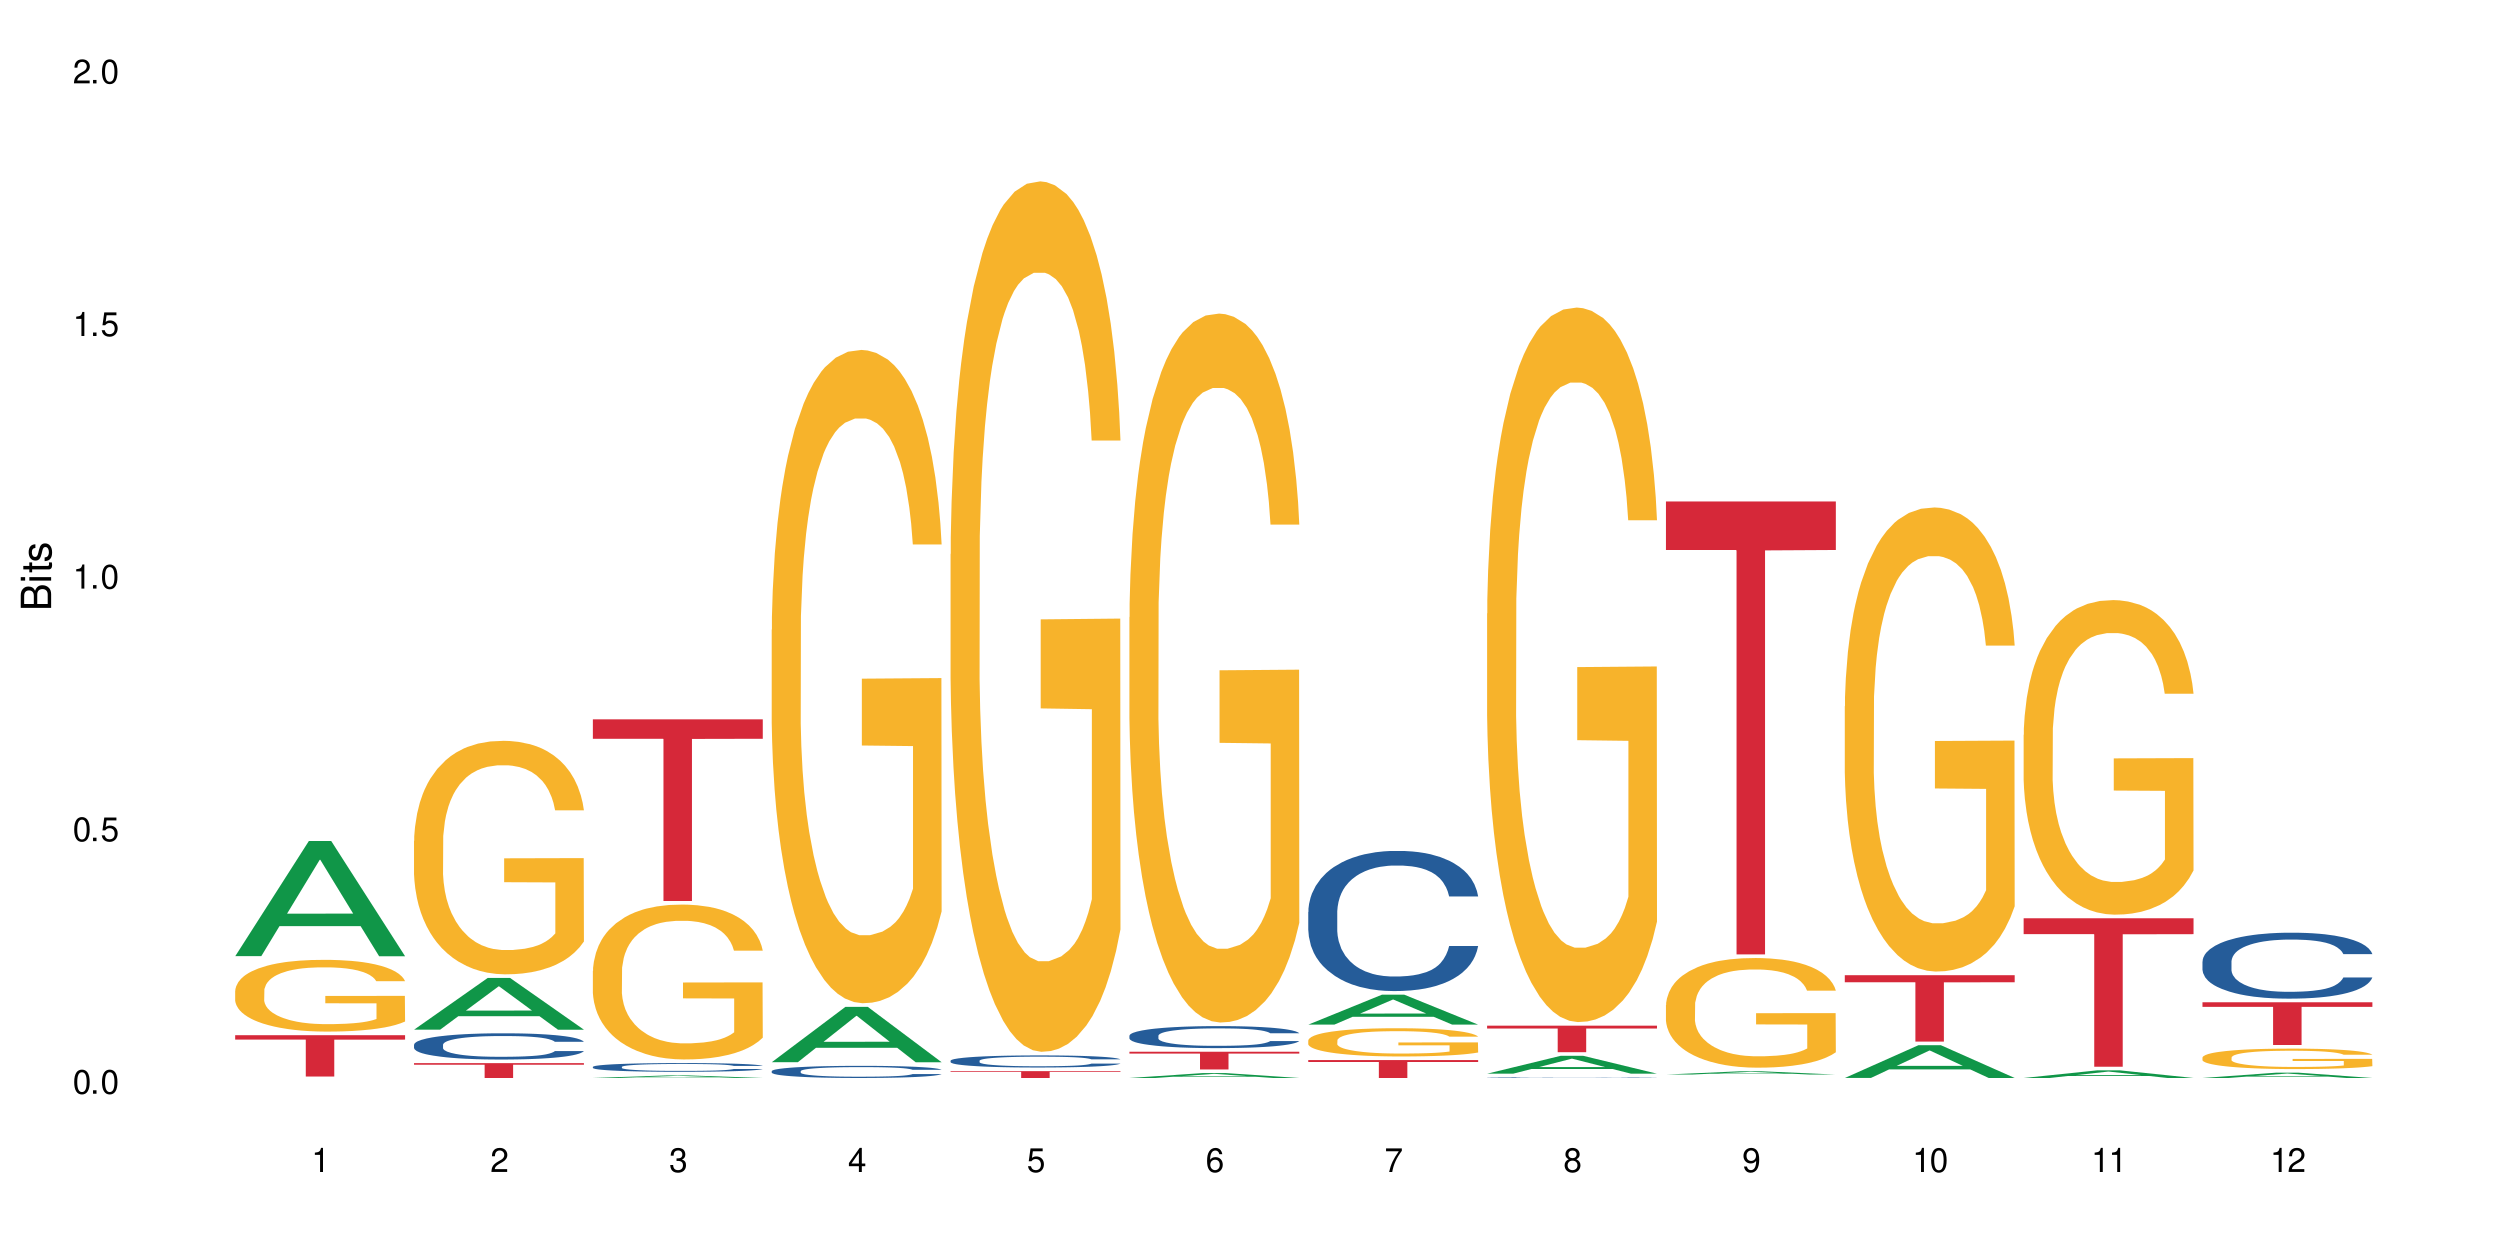 <?xml version="1.0" encoding="UTF-8"?>
<svg xmlns="http://www.w3.org/2000/svg" xmlns:xlink="http://www.w3.org/1999/xlink" width="720" height="360" viewBox="0 0 720 360">
<defs>
<g>
<g id="glyph-0-0">
</g>
<g id="glyph-0-1">
<path d="M 2.641 -6.938 C 2 -6.938 1.422 -6.656 1.078 -6.172 C 0.641 -5.562 0.406 -4.641 0.406 -3.359 C 0.406 -1.016 1.188 0.219 2.641 0.219 C 4.078 0.219 4.859 -1.016 4.859 -3.297 C 4.859 -4.641 4.656 -5.547 4.203 -6.172 C 3.844 -6.656 3.281 -6.938 2.641 -6.938 Z M 2.641 -6.188 C 3.547 -6.188 4 -5.25 4 -3.375 C 4 -1.406 3.562 -0.484 2.625 -0.484 C 1.734 -0.484 1.281 -1.438 1.281 -3.344 C 1.281 -5.25 1.734 -6.188 2.641 -6.188 Z M 2.641 -6.188 "/>
</g>
<g id="glyph-0-2">
<path d="M 1.828 -1 L 0.828 -1 L 0.828 0 L 1.828 0 Z M 1.828 -1 "/>
</g>
<g id="glyph-0-3">
<path d="M 4.562 -6.797 L 1.062 -6.797 L 0.547 -3.094 L 1.328 -3.094 C 1.719 -3.562 2.047 -3.734 2.578 -3.734 C 3.484 -3.734 4.062 -3.109 4.062 -2.094 C 4.062 -1.125 3.484 -0.531 2.578 -0.531 C 1.828 -0.531 1.375 -0.906 1.188 -1.672 L 0.328 -1.672 C 0.453 -1.109 0.547 -0.844 0.75 -0.594 C 1.125 -0.078 1.828 0.219 2.594 0.219 C 3.969 0.219 4.922 -0.781 4.922 -2.219 C 4.922 -3.562 4.031 -4.484 2.719 -4.484 C 2.25 -4.484 1.859 -4.359 1.469 -4.062 L 1.734 -5.969 L 4.562 -5.969 Z M 4.562 -6.797 "/>
</g>
<g id="glyph-0-4">
<path d="M 2.484 -4.938 L 2.484 0 L 3.328 0 L 3.328 -6.938 L 2.766 -6.938 C 2.469 -5.875 2.281 -5.734 0.984 -5.562 L 0.984 -4.938 Z M 2.484 -4.938 "/>
</g>
<g id="glyph-0-5">
<path d="M 4.859 -0.828 L 1.281 -0.828 C 1.359 -1.406 1.672 -1.781 2.5 -2.281 L 3.469 -2.828 C 4.406 -3.344 4.906 -4.062 4.906 -4.906 C 4.906 -5.484 4.672 -6.031 4.266 -6.406 C 3.859 -6.766 3.375 -6.938 2.719 -6.938 C 1.859 -6.938 1.219 -6.625 0.844 -6.031 C 0.609 -5.672 0.5 -5.234 0.484 -4.531 L 1.328 -4.531 C 1.359 -5.016 1.406 -5.281 1.531 -5.516 C 1.75 -5.938 2.188 -6.203 2.703 -6.203 C 3.469 -6.203 4.031 -5.641 4.031 -4.891 C 4.031 -4.344 3.719 -3.859 3.125 -3.516 L 2.234 -3 C 0.812 -2.172 0.406 -1.531 0.328 -0.016 L 4.859 -0.016 Z M 4.859 -0.828 "/>
</g>
<g id="glyph-0-6">
<path d="M 2.125 -3.188 L 2.578 -3.188 C 3.5 -3.188 3.984 -2.766 3.984 -1.922 C 3.984 -1.062 3.469 -0.531 2.594 -0.531 C 1.656 -0.531 1.203 -1 1.156 -2.016 L 0.312 -2.016 C 0.344 -1.453 0.438 -1.094 0.609 -0.781 C 0.953 -0.109 1.625 0.219 2.547 0.219 C 3.953 0.219 4.859 -0.625 4.859 -1.938 C 4.859 -2.828 4.516 -3.297 3.703 -3.594 C 4.344 -3.844 4.656 -4.328 4.656 -5.031 C 4.656 -6.219 3.875 -6.938 2.578 -6.938 C 1.203 -6.938 0.484 -6.172 0.453 -4.703 L 1.297 -4.703 C 1.312 -5.125 1.344 -5.359 1.453 -5.578 C 1.641 -5.969 2.062 -6.203 2.594 -6.203 C 3.344 -6.203 3.797 -5.75 3.797 -5 C 3.797 -4.516 3.609 -4.219 3.25 -4.047 C 3.016 -3.953 2.703 -3.922 2.125 -3.906 Z M 2.125 -3.188 "/>
</g>
<g id="glyph-0-7">
<path d="M 3.141 -1.672 L 3.141 0 L 3.984 0 L 3.984 -1.672 L 4.984 -1.672 L 4.984 -2.438 L 3.984 -2.438 L 3.984 -6.938 L 3.359 -6.938 L 0.266 -2.578 L 0.266 -1.672 Z M 3.141 -2.438 L 1 -2.438 L 3.141 -5.5 Z M 3.141 -2.438 "/>
</g>
<g id="glyph-0-8">
<path d="M 4.781 -5.125 C 4.609 -6.266 3.891 -6.938 2.844 -6.938 C 2.094 -6.938 1.422 -6.578 1.031 -5.953 C 0.594 -5.266 0.406 -4.422 0.406 -3.172 C 0.406 -2 0.578 -1.25 0.984 -0.641 C 1.359 -0.078 1.953 0.219 2.703 0.219 C 3.984 0.219 4.922 -0.75 4.922 -2.094 C 4.922 -3.375 4.062 -4.281 2.844 -4.281 C 2.172 -4.281 1.641 -4.031 1.281 -3.516 C 1.281 -5.234 1.828 -6.188 2.797 -6.188 C 3.391 -6.188 3.797 -5.797 3.938 -5.125 Z M 2.734 -3.531 C 3.547 -3.531 4.062 -2.953 4.062 -2.031 C 4.062 -1.156 3.484 -0.531 2.703 -0.531 C 1.922 -0.531 1.328 -1.188 1.328 -2.078 C 1.328 -2.938 1.906 -3.531 2.734 -3.531 Z M 2.734 -3.531 "/>
</g>
<g id="glyph-0-9">
<path d="M 4.984 -6.797 L 0.438 -6.797 L 0.438 -5.969 L 4.109 -5.969 C 2.5 -3.656 1.828 -2.234 1.328 0 L 2.219 0 C 2.594 -2.172 3.453 -4.047 4.984 -6.094 Z M 4.984 -6.797 "/>
</g>
<g id="glyph-0-10">
<path d="M 3.75 -3.656 C 4.469 -4.094 4.688 -4.438 4.688 -5.078 C 4.688 -6.172 3.844 -6.938 2.641 -6.938 C 1.438 -6.938 0.594 -6.172 0.594 -5.094 C 0.594 -4.438 0.812 -4.094 1.516 -3.656 C 0.734 -3.266 0.359 -2.703 0.359 -1.922 C 0.359 -0.656 1.281 0.219 2.641 0.219 C 3.984 0.219 4.922 -0.656 4.922 -1.922 C 4.922 -2.703 4.531 -3.266 3.75 -3.656 Z M 2.641 -6.188 C 3.359 -6.188 3.812 -5.75 3.812 -5.062 C 3.812 -4.406 3.344 -3.984 2.641 -3.984 C 1.922 -3.984 1.453 -4.406 1.453 -5.078 C 1.453 -5.75 1.922 -6.188 2.641 -6.188 Z M 2.641 -3.266 C 3.484 -3.266 4.062 -2.719 4.062 -1.906 C 4.062 -1.078 3.484 -0.531 2.625 -0.531 C 1.797 -0.531 1.219 -1.094 1.219 -1.906 C 1.219 -2.719 1.781 -3.266 2.641 -3.266 Z M 2.641 -3.266 "/>
</g>
<g id="glyph-0-11">
<path d="M 0.516 -1.578 C 0.672 -0.453 1.406 0.219 2.438 0.219 C 3.188 0.219 3.859 -0.141 4.266 -0.766 C 4.688 -1.453 4.891 -2.297 4.891 -3.547 C 4.891 -4.719 4.703 -5.453 4.312 -6.078 C 3.938 -6.641 3.344 -6.938 2.594 -6.938 C 1.297 -6.938 0.359 -5.969 0.359 -4.625 C 0.359 -3.344 1.234 -2.453 2.453 -2.453 C 3.094 -2.453 3.578 -2.672 4.016 -3.203 C 4 -1.484 3.469 -0.531 2.5 -0.531 C 1.906 -0.531 1.484 -0.906 1.359 -1.578 Z M 2.578 -6.203 C 3.375 -6.203 3.969 -5.531 3.969 -4.641 C 3.969 -3.797 3.391 -3.188 2.547 -3.188 C 1.734 -3.188 1.234 -3.766 1.234 -4.688 C 1.234 -5.562 1.797 -6.203 2.578 -6.203 Z M 2.578 -6.203 "/>
</g>
<g id="glyph-1-0">
</g>
<g id="glyph-1-1">
<path d="M 0 -0.953 L 0 -4.891 C 0 -5.719 -0.234 -6.344 -0.734 -6.797 C -1.188 -7.234 -1.812 -7.469 -2.5 -7.469 C -3.547 -7.469 -4.188 -7 -4.625 -5.875 C -4.984 -6.688 -5.625 -7.094 -6.531 -7.094 C -7.172 -7.094 -7.734 -6.859 -8.141 -6.391 C -8.562 -5.922 -8.75 -5.344 -8.75 -4.5 L -8.75 -0.953 Z M -4.984 -2.062 L -7.766 -2.062 L -7.766 -4.219 C -7.766 -4.844 -7.688 -5.203 -7.453 -5.5 C -7.219 -5.812 -6.859 -5.969 -6.375 -5.969 C -5.891 -5.969 -5.531 -5.812 -5.297 -5.5 C -5.062 -5.203 -4.984 -4.844 -4.984 -4.219 Z M -0.984 -2.062 L -4 -2.062 L -4 -4.781 C -4 -5.766 -3.438 -6.359 -2.484 -6.359 C -1.547 -6.359 -0.984 -5.766 -0.984 -4.781 Z M -0.984 -2.062 "/>
</g>
<g id="glyph-1-2">
<path d="M -6.281 -1.797 L -6.281 -0.797 L 0 -0.797 L 0 -1.797 Z M -8.75 -1.797 L -8.75 -0.797 L -7.484 -0.797 L -7.484 -1.797 Z M -8.75 -1.797 "/>
</g>
<g id="glyph-1-3">
<path d="M -6.281 -3.047 L -6.281 -2.016 L -8.016 -2.016 L -8.016 -1.016 L -6.281 -1.016 L -6.281 -0.172 L -5.469 -0.172 L -5.469 -1.016 L -0.719 -1.016 C -0.078 -1.016 0.281 -1.453 0.281 -2.234 C 0.281 -2.5 0.25 -2.719 0.188 -3.047 L -0.641 -3.047 C -0.609 -2.906 -0.594 -2.766 -0.594 -2.562 C -0.594 -2.141 -0.719 -2.016 -1.156 -2.016 L -5.469 -2.016 L -5.469 -3.047 Z M -6.281 -3.047 "/>
</g>
<g id="glyph-1-4">
<path d="M -4.531 -5.25 C -5.766 -5.25 -6.469 -4.422 -6.469 -2.969 C -6.469 -1.516 -5.719 -0.562 -4.547 -0.562 C -3.562 -0.562 -3.094 -1.062 -2.734 -2.562 L -2.516 -3.484 C -2.344 -4.188 -2.094 -4.469 -1.641 -4.469 C -1.047 -4.469 -0.641 -3.875 -0.641 -3 C -0.641 -2.453 -0.797 -2 -1.062 -1.75 C -1.25 -1.594 -1.422 -1.531 -1.875 -1.469 L -1.875 -0.406 C -0.422 -0.453 0.281 -1.266 0.281 -2.922 C 0.281 -4.5 -0.5 -5.516 -1.719 -5.516 C -2.656 -5.516 -3.172 -4.984 -3.469 -3.734 L -3.703 -2.766 C -3.891 -1.953 -4.156 -1.609 -4.594 -1.609 C -5.188 -1.609 -5.547 -2.125 -5.547 -2.938 C -5.547 -3.75 -5.203 -4.172 -4.531 -4.203 Z M -4.531 -5.25 "/>
</g>
</g>
</defs>
<rect x="-72" y="-36" width="864" height="432" fill="rgb(100%, 100%, 100%)" fill-opacity="1"/>
<path fill-rule="nonzero" fill="rgb(6.275%, 58.824%, 28.235%)" fill-opacity="1" d="M 67.73 275.363 L 67.785 275.332 L 88.957 242.203 L 95.387 242.203 L 116.664 275.395 L 109.188 275.395 L 103.855 266.73 L 80.488 266.73 L 75.258 275.363 L 67.73 275.363 L 82.734 263.145 L 101.711 263.113 L 92.25 247.625 L 92.145 247.594 L 92.039 247.688 L 82.684 263.113 L 82.734 263.145 Z M 67.73 275.363 "/>
<path fill-rule="nonzero" fill="rgb(96.863%, 70.196%, 16.863%)" fill-opacity="1" d="M 67.73 285.285 L 67.789 285.266 L 67.789 284.887 L 68.031 284.039 L 68.625 282.867 L 69.402 281.906 L 70.238 281.152 L 70.773 280.754 L 71.668 280.188 L 72.445 279.773 L 74.414 278.922 L 76.922 278.129 L 78.293 277.789 L 79.844 277.469 L 82.051 277.109 L 83.066 276.98 L 86.172 276.676 L 89.691 276.488 L 93.57 276.434 L 95.359 276.449 L 97.805 276.527 L 101.148 276.734 L 103.059 276.922 L 104.551 277.109 L 106.102 277.355 L 108.012 277.734 L 109.801 278.188 L 111.234 278.641 L 112.664 279.207 L 113.859 279.809 L 114.871 280.473 L 115.77 281.266 L 116.305 281.926 L 116.664 282.586 L 108.367 282.586 L 107.891 281.926 L 107.355 281.414 L 106.461 280.793 L 105.562 280.34 L 104.668 279.98 L 102.996 279.488 L 101.566 279.188 L 99.777 278.922 L 98.047 278.754 L 96.074 278.641 L 94.883 278.602 L 91.719 278.602 L 88.855 278.734 L 87.184 278.887 L 85.992 279.035 L 84.32 279.32 L 83.305 279.547 L 82.707 279.699 L 80.918 280.281 L 79.727 280.812 L 79.07 281.168 L 78.234 281.734 L 77.637 282.246 L 76.98 283 L 76.621 283.566 L 76.145 284.852 L 76.086 288.25 L 76.266 288.965 L 76.621 289.738 L 77.102 290.418 L 77.816 291.137 L 78.531 291.684 L 79.785 292.422 L 80.859 292.91 L 81.695 293.23 L 83.305 293.742 L 83.961 293.91 L 85.512 294.25 L 87.125 294.516 L 89.094 294.742 L 90.586 294.855 L 92.973 294.949 L 96.016 294.949 L 99.598 294.836 L 101.863 294.684 L 103.414 294.535 L 104.43 294.402 L 105.684 294.195 L 106.578 294.004 L 107.414 293.797 L 108.43 293.477 L 108.43 288.965 L 93.688 288.945 L 93.688 286.832 L 116.602 286.812 L 116.664 294.195 L 115.41 294.703 L 113.859 295.195 L 112.367 295.574 L 110.816 295.895 L 108.605 296.25 L 106.816 296.477 L 104.07 296.742 L 101.566 296.914 L 98.941 297.027 L 96.613 297.082 L 93.867 297.102 L 91.422 297.062 L 88.797 296.949 L 86.707 296.801 L 84.797 296.609 L 82.887 296.363 L 80.5 295.969 L 78.949 295.648 L 77.34 295.25 L 75.727 294.781 L 74.297 294.27 L 73.34 293.875 L 72.387 293.422 L 71.371 292.855 L 70.418 292.211 L 69.699 291.629 L 69.043 290.965 L 68.566 290.344 L 68.09 289.492 L 67.852 288.816 L 67.73 288.23 Z M 67.73 285.285 "/>
<path fill-rule="nonzero" fill="rgb(83.922%, 15.686%, 22.353%)" fill-opacity="1" d="M 67.73 298.137 L 116.664 298.137 L 116.664 299.414 L 96.27 299.422 L 96.27 310.043 L 88.066 310.043 L 88.066 299.434 L 87.945 299.414 L 67.73 299.414 Z M 67.73 298.137 "/>
<path fill-rule="nonzero" fill="rgb(6.275%, 58.824%, 28.235%)" fill-opacity="1" d="M 119.238 296.543 L 119.289 296.527 L 140.465 281.645 L 146.895 281.645 L 168.172 296.555 L 160.695 296.555 L 155.363 292.664 L 131.996 292.664 L 126.766 296.543 L 119.238 296.543 L 134.242 291.055 L 153.219 291.039 L 143.758 284.082 L 143.652 284.066 L 143.547 284.109 L 134.191 291.039 L 134.242 291.055 Z M 119.238 296.543 "/>
<path fill-rule="nonzero" fill="rgb(14.51%, 36.078%, 60%)" fill-opacity="1" d="M 119.238 300.879 L 119.297 300.871 L 119.297 300.707 L 119.477 300.441 L 119.895 300.113 L 120.312 299.883 L 121.387 299.477 L 122.879 299.082 L 124.43 298.781 L 125.562 298.602 L 126.578 298.461 L 128.906 298.207 L 130.398 298.074 L 132.008 297.957 L 133.977 297.84 L 135.41 297.773 L 138.633 297.66 L 141.02 297.613 L 142.871 297.594 L 146.867 297.594 L 149.254 297.621 L 150.984 297.656 L 152.895 297.711 L 154.504 297.773 L 157.309 297.926 L 159.816 298.117 L 160.949 298.227 L 162.742 298.441 L 164.113 298.648 L 165.066 298.828 L 166.141 299.082 L 167.098 299.395 L 167.812 299.746 L 168.172 300.043 L 159.816 300.043 L 159.398 299.766 L 158.922 299.555 L 158.027 299.27 L 157.133 299.07 L 155.879 298.871 L 154.746 298.738 L 153.191 298.609 L 151.82 298.523 L 150.387 298.461 L 149.016 298.422 L 146.391 298.379 L 143.348 298.379 L 142.211 298.395 L 139.887 298.449 L 138.633 298.496 L 136.844 298.594 L 135.59 298.684 L 134.098 298.82 L 133.082 298.938 L 131.828 299.117 L 130.934 299.277 L 129.922 299.504 L 129.324 299.676 L 128.785 299.871 L 128.309 300.098 L 127.949 300.34 L 127.711 300.594 L 127.594 300.844 L 127.594 301.914 L 127.711 302.16 L 128.012 302.453 L 128.785 302.871 L 129.922 303.238 L 131.234 303.527 L 132.484 303.734 L 133.203 303.832 L 134.156 303.941 L 135.648 304.082 L 137.797 304.219 L 139.051 304.273 L 140.961 304.328 L 142.93 304.355 L 145.555 304.355 L 147.883 304.328 L 149.434 304.293 L 151.043 304.238 L 153.254 304.121 L 154.625 304.012 L 155.816 303.879 L 156.715 303.75 L 157.309 303.641 L 158.207 303.426 L 158.922 303.191 L 159.457 302.949 L 159.816 302.715 L 168.172 302.715 L 167.812 302.988 L 167.277 303.258 L 166.738 303.461 L 165.902 303.699 L 164.949 303.914 L 163.574 304.156 L 162.441 304.316 L 160.949 304.488 L 159.578 304.617 L 158.086 304.734 L 155.879 304.875 L 154.445 304.941 L 152.895 305.004 L 151.043 305.059 L 148.719 305.109 L 146.211 305.137 L 143.883 305.145 L 141.379 305.129 L 139.527 305.102 L 137.082 305.039 L 134.039 304.914 L 131.828 304.785 L 130.098 304.652 L 128.605 304.516 L 126.938 304.328 L 124.789 304.023 L 123.477 303.789 L 122.582 303.598 L 121.566 303.328 L 120.852 303.086 L 120.016 302.699 L 119.418 302.211 L 119.238 301.832 Z M 119.238 300.879 "/>
<path fill-rule="nonzero" fill="rgb(96.863%, 70.196%, 16.863%)" fill-opacity="1" d="M 119.238 242.16 L 119.297 242.098 L 119.297 240.871 L 119.535 238.105 L 120.133 234.297 L 120.91 231.164 L 121.746 228.711 L 122.281 227.418 L 123.176 225.578 L 123.953 224.227 L 125.922 221.461 L 128.43 218.883 L 129.801 217.777 L 131.352 216.734 L 133.559 215.566 L 134.574 215.137 L 137.676 214.152 L 141.199 213.539 L 145.078 213.355 L 146.867 213.414 L 149.312 213.66 L 152.656 214.336 L 154.566 214.953 L 156.059 215.566 L 157.609 216.363 L 159.52 217.594 L 161.309 219.066 L 162.742 220.539 L 164.172 222.383 L 165.367 224.348 L 166.379 226.5 L 167.277 229.078 L 167.812 231.227 L 168.172 233.379 L 159.875 233.379 L 159.398 231.227 L 158.863 229.57 L 157.965 227.543 L 157.07 226.066 L 156.176 224.902 L 154.504 223.305 L 153.074 222.32 L 151.281 221.461 L 149.551 220.91 L 147.582 220.539 L 146.391 220.418 L 143.227 220.418 L 140.363 220.848 L 138.691 221.34 L 137.5 221.832 L 135.828 222.75 L 134.812 223.488 L 134.215 223.98 L 132.426 225.883 L 131.234 227.605 L 130.578 228.77 L 129.742 230.613 L 129.145 232.27 L 128.488 234.727 L 128.129 236.57 L 127.652 240.746 L 127.594 251.801 L 127.773 254.137 L 128.129 256.656 L 128.605 258.867 L 129.324 261.199 L 130.039 262.98 L 131.293 265.375 L 132.367 266.973 L 133.203 268.016 L 134.812 269.676 L 135.469 270.227 L 137.02 271.332 L 138.633 272.195 L 140.602 272.93 L 142.094 273.301 L 144.48 273.605 L 147.523 273.605 L 151.105 273.238 L 153.371 272.746 L 154.922 272.254 L 155.938 271.824 L 157.191 271.148 L 158.086 270.535 L 158.922 269.859 L 159.938 268.816 L 159.938 254.137 L 145.195 254.074 L 145.195 247.195 L 168.109 247.133 L 168.172 271.148 L 166.918 272.809 L 165.367 274.406 L 163.875 275.633 L 162.324 276.676 L 160.113 277.844 L 158.324 278.582 L 155.578 279.441 L 153.074 279.992 L 150.449 280.363 L 148.121 280.547 L 145.375 280.609 L 142.93 280.484 L 140.305 280.117 L 138.215 279.625 L 136.305 279.012 L 134.395 278.211 L 132.008 276.922 L 130.457 275.879 L 128.848 274.59 L 127.234 273.055 L 125.801 271.395 L 124.848 270.105 L 123.895 268.633 L 122.879 266.789 L 121.926 264.699 L 121.207 262.797 L 120.551 260.648 L 120.074 258.621 L 119.598 255.855 L 119.359 253.645 L 119.238 251.742 Z M 119.238 242.16 "/>
<path fill-rule="nonzero" fill="rgb(83.922%, 15.686%, 22.353%)" fill-opacity="1" d="M 119.238 306.18 L 168.172 306.18 L 168.172 306.637 L 147.777 306.641 L 147.777 310.461 L 139.574 310.461 L 139.574 306.645 L 139.453 306.637 L 119.238 306.637 Z M 119.238 306.18 "/>
<path fill-rule="nonzero" fill="rgb(6.275%, 58.824%, 28.235%)" fill-opacity="1" d="M 170.746 310.457 L 170.797 310.457 L 191.973 309.719 L 198.402 309.719 L 219.68 310.461 L 212.203 310.461 L 206.871 310.266 L 183.504 310.266 L 178.273 310.457 L 170.746 310.457 L 185.75 310.188 L 204.727 310.184 L 195.266 309.84 L 195.055 309.84 L 185.699 310.184 L 185.75 310.188 Z M 170.746 310.457 "/>
<path fill-rule="nonzero" fill="rgb(14.51%, 36.078%, 60%)" fill-opacity="1" d="M 170.746 307.258 L 170.805 307.254 L 170.805 307.199 L 170.984 307.113 L 171.402 307 L 171.82 306.926 L 172.895 306.789 L 174.387 306.66 L 175.938 306.559 L 177.07 306.496 L 178.086 306.453 L 180.414 306.367 L 181.906 306.324 L 183.516 306.285 L 185.484 306.242 L 186.918 306.223 L 190.141 306.184 L 192.527 306.168 L 194.375 306.16 L 198.375 306.16 L 200.762 306.172 L 202.492 306.184 L 204.402 306.199 L 206.012 306.223 L 208.816 306.273 L 211.324 306.336 L 212.457 306.375 L 214.25 306.445 L 215.621 306.512 L 216.574 306.574 L 217.648 306.66 L 218.605 306.762 L 219.32 306.879 L 219.68 306.98 L 211.324 306.98 L 210.906 306.887 L 210.43 306.816 L 209.535 306.723 L 208.641 306.652 L 207.387 306.586 L 206.25 306.543 L 204.699 306.5 L 203.328 306.473 L 201.895 306.453 L 200.523 306.438 L 197.898 306.422 L 194.855 306.422 L 193.719 306.43 L 191.395 306.445 L 190.141 306.465 L 188.352 306.496 L 187.098 306.523 L 185.605 306.57 L 184.59 306.609 L 183.336 306.672 L 182.441 306.723 L 181.426 306.801 L 180.832 306.855 L 180.293 306.922 L 179.816 306.996 L 179.457 307.078 L 179.219 307.164 L 179.102 307.246 L 179.102 307.602 L 179.219 307.688 L 179.52 307.781 L 180.293 307.922 L 181.426 308.047 L 182.742 308.141 L 183.992 308.211 L 184.711 308.242 L 185.664 308.281 L 187.156 308.328 L 189.305 308.371 L 190.559 308.391 L 192.469 308.41 L 194.438 308.418 L 197.062 308.418 L 199.391 308.41 L 200.941 308.398 L 202.551 308.379 L 204.762 308.34 L 206.133 308.305 L 207.324 308.258 L 208.223 308.215 L 208.816 308.18 L 209.711 308.105 L 210.43 308.027 L 210.965 307.949 L 211.324 307.871 L 219.68 307.871 L 219.32 307.961 L 218.785 308.051 L 218.246 308.117 L 217.41 308.199 L 216.457 308.27 L 215.082 308.352 L 213.949 308.406 L 212.457 308.461 L 211.086 308.504 L 209.594 308.547 L 207.387 308.59 L 205.953 308.613 L 204.402 308.637 L 202.551 308.652 L 200.227 308.668 L 197.719 308.68 L 195.391 308.68 L 192.887 308.676 L 191.035 308.668 L 188.59 308.645 L 185.547 308.605 L 183.336 308.562 L 181.605 308.516 L 180.113 308.473 L 178.445 308.41 L 176.297 308.309 L 174.984 308.23 L 174.086 308.164 L 173.074 308.074 L 172.355 307.996 L 171.523 307.867 L 170.926 307.703 L 170.746 307.574 Z M 170.746 307.258 "/>
<path fill-rule="nonzero" fill="rgb(96.863%, 70.196%, 16.863%)" fill-opacity="1" d="M 170.746 279.621 L 170.805 279.582 L 170.805 278.766 L 171.043 276.934 L 171.641 274.406 L 172.418 272.332 L 173.254 270.699 L 173.789 269.844 L 174.684 268.625 L 175.461 267.727 L 177.43 265.895 L 179.938 264.184 L 181.309 263.449 L 182.859 262.758 L 185.066 261.984 L 186.082 261.699 L 189.184 261.047 L 192.707 260.637 L 196.586 260.516 L 198.375 260.559 L 200.82 260.719 L 204.164 261.168 L 206.074 261.574 L 207.566 261.984 L 209.117 262.512 L 211.027 263.328 L 212.816 264.305 L 214.25 265.281 L 215.68 266.504 L 216.875 267.809 L 217.887 269.234 L 218.785 270.945 L 219.32 272.371 L 219.68 273.797 L 211.383 273.797 L 210.906 272.371 L 210.371 271.27 L 209.473 269.926 L 208.578 268.949 L 207.684 268.176 L 206.012 267.117 L 204.582 266.465 L 202.789 265.895 L 201.059 265.527 L 199.09 265.281 L 197.898 265.203 L 194.734 265.203 L 191.871 265.488 L 190.199 265.812 L 189.008 266.137 L 187.336 266.75 L 186.32 267.238 L 185.723 267.562 L 183.934 268.828 L 182.742 269.969 L 182.086 270.742 L 181.25 271.965 L 180.652 273.062 L 179.996 274.691 L 179.637 275.914 L 179.16 278.684 L 179.102 286.02 L 179.281 287.566 L 179.637 289.238 L 180.113 290.703 L 180.832 292.25 L 181.547 293.434 L 182.801 295.02 L 183.875 296.082 L 184.711 296.773 L 186.32 297.871 L 186.977 298.238 L 188.527 298.973 L 190.141 299.543 L 192.109 300.031 L 193.602 300.277 L 195.988 300.48 L 199.031 300.48 L 202.613 300.234 L 204.879 299.91 L 206.43 299.582 L 207.445 299.297 L 208.699 298.852 L 209.594 298.441 L 210.43 297.996 L 211.445 297.301 L 211.445 287.566 L 196.703 287.527 L 196.703 282.961 L 219.617 282.922 L 219.68 298.852 L 218.426 299.949 L 216.875 301.008 L 215.383 301.824 L 213.832 302.516 L 211.621 303.289 L 209.832 303.781 L 207.086 304.352 L 204.582 304.715 L 201.957 304.961 L 199.629 305.082 L 196.883 305.125 L 194.438 305.043 L 191.812 304.797 L 189.723 304.473 L 187.812 304.066 L 185.902 303.535 L 183.516 302.68 L 181.965 301.988 L 180.355 301.133 L 178.742 300.113 L 177.309 299.012 L 176.355 298.156 L 175.402 297.18 L 174.387 295.957 L 173.43 294.574 L 172.715 293.309 L 172.059 291.883 L 171.582 290.539 L 171.105 288.707 L 170.867 287.242 L 170.746 285.977 Z M 170.746 279.621 "/>
<path fill-rule="nonzero" fill="rgb(83.922%, 15.686%, 22.353%)" fill-opacity="1" d="M 170.746 207.164 L 219.68 207.164 L 219.68 212.766 L 199.285 212.812 L 199.285 259.48 L 191.078 259.48 L 191.078 212.863 L 190.961 212.766 L 170.746 212.766 Z M 170.746 207.164 "/>
<path fill-rule="nonzero" fill="rgb(6.275%, 58.824%, 28.235%)" fill-opacity="1" d="M 222.254 305.914 L 222.305 305.898 L 243.48 289.973 L 249.91 289.973 L 271.188 305.926 L 263.711 305.926 L 258.379 301.762 L 235.008 301.762 L 229.781 305.914 L 222.254 305.914 L 237.258 300.039 L 256.234 300.023 L 246.773 292.578 L 246.668 292.562 L 246.562 292.609 L 237.207 300.023 L 237.258 300.039 Z M 222.254 305.914 "/>
<path fill-rule="nonzero" fill="rgb(14.51%, 36.078%, 60%)" fill-opacity="1" d="M 222.254 308.484 L 222.312 308.48 L 222.312 308.406 L 222.492 308.285 L 222.91 308.129 L 223.328 308.023 L 224.402 307.836 L 225.895 307.656 L 227.445 307.516 L 228.578 307.43 L 229.594 307.367 L 231.922 307.25 L 233.414 307.188 L 235.023 307.133 L 236.992 307.078 L 238.426 307.047 L 241.648 306.996 L 244.035 306.973 L 245.883 306.965 L 249.883 306.965 L 252.27 306.977 L 254 306.992 L 255.91 307.02 L 257.52 307.047 L 260.324 307.117 L 262.832 307.207 L 263.965 307.258 L 265.754 307.359 L 267.129 307.453 L 268.082 307.535 L 269.156 307.656 L 270.113 307.797 L 270.828 307.961 L 271.188 308.098 L 262.832 308.098 L 262.414 307.973 L 261.938 307.871 L 261.043 307.742 L 260.145 307.648 L 258.895 307.555 L 257.758 307.496 L 256.207 307.434 L 254.836 307.395 L 253.402 307.367 L 252.031 307.348 L 249.406 307.328 L 246.363 307.328 L 245.227 307.336 L 242.902 307.359 L 241.648 307.383 L 239.855 307.43 L 238.605 307.469 L 237.113 307.535 L 236.098 307.586 L 234.844 307.672 L 233.949 307.746 L 232.934 307.848 L 232.34 307.93 L 231.801 308.02 L 231.324 308.125 L 230.965 308.234 L 230.727 308.355 L 230.609 308.469 L 230.609 308.965 L 230.727 309.078 L 231.027 309.215 L 231.801 309.41 L 232.934 309.578 L 234.25 309.711 L 235.5 309.809 L 236.219 309.852 L 237.172 309.902 L 238.664 309.969 L 240.812 310.031 L 242.066 310.059 L 243.977 310.082 L 245.945 310.094 L 248.57 310.094 L 250.898 310.082 L 252.449 310.066 L 254.059 310.039 L 256.266 309.988 L 257.641 309.934 L 258.832 309.875 L 259.73 309.812 L 260.324 309.762 L 261.219 309.664 L 261.938 309.555 L 262.473 309.445 L 262.832 309.336 L 271.188 309.336 L 270.828 309.461 L 270.289 309.586 L 269.754 309.68 L 268.918 309.793 L 267.965 309.891 L 266.59 310.004 L 265.457 310.074 L 263.965 310.156 L 262.594 310.215 L 261.102 310.27 L 258.895 310.336 L 257.461 310.367 L 255.91 310.395 L 254.059 310.422 L 251.73 310.441 L 249.227 310.457 L 246.898 310.461 L 244.391 310.453 L 242.543 310.441 L 240.098 310.41 L 237.051 310.355 L 234.844 310.293 L 233.113 310.234 L 231.621 310.168 L 229.953 310.082 L 227.805 309.941 L 226.492 309.832 L 225.594 309.742 L 224.582 309.621 L 223.863 309.508 L 223.031 309.328 L 222.434 309.102 L 222.254 308.926 Z M 222.254 308.484 "/>
<path fill-rule="nonzero" fill="rgb(96.863%, 70.196%, 16.863%)" fill-opacity="1" d="M 222.254 181.367 L 222.312 181.195 L 222.312 177.758 L 222.551 170.027 L 223.148 159.375 L 223.926 150.609 L 224.762 143.738 L 225.297 140.129 L 226.191 134.973 L 226.969 131.191 L 228.938 123.461 L 231.445 116.242 L 232.816 113.152 L 234.367 110.23 L 236.574 106.965 L 237.59 105.762 L 240.691 103.012 L 244.215 101.293 L 248.094 100.777 L 249.883 100.949 L 252.328 101.637 L 255.672 103.527 L 257.582 105.246 L 259.07 106.965 L 260.625 109.199 L 262.535 112.637 L 264.324 116.758 L 265.754 120.883 L 267.188 126.039 L 268.383 131.535 L 269.395 137.551 L 270.289 144.77 L 270.828 150.781 L 271.188 156.797 L 262.891 156.797 L 262.414 150.781 L 261.875 146.141 L 260.98 140.473 L 260.086 136.348 L 259.191 133.082 L 257.52 128.617 L 256.09 125.867 L 254.297 123.461 L 252.566 121.914 L 250.598 120.883 L 249.406 120.539 L 246.242 120.539 L 243.379 121.742 L 241.707 123.117 L 240.516 124.492 L 238.844 127.07 L 237.828 129.133 L 237.23 130.504 L 235.441 135.832 L 234.25 140.645 L 233.59 143.91 L 232.758 149.062 L 232.16 153.703 L 231.504 160.574 L 231.145 165.73 L 230.668 177.414 L 230.609 208.344 L 230.785 214.875 L 231.145 221.922 L 231.621 228.105 L 232.34 234.637 L 233.055 239.617 L 234.309 246.32 L 235.383 250.789 L 236.219 253.707 L 237.828 258.348 L 238.484 259.895 L 240.035 262.988 L 241.648 265.395 L 243.617 267.457 L 245.109 268.488 L 247.496 269.344 L 250.539 269.344 L 254.121 268.316 L 256.387 266.941 L 257.938 265.566 L 258.953 264.363 L 260.207 262.473 L 261.102 260.754 L 261.938 258.863 L 262.949 255.941 L 262.949 214.875 L 248.211 214.703 L 248.211 195.457 L 271.125 195.285 L 271.188 262.473 L 269.934 267.113 L 268.383 271.578 L 266.891 275.016 L 265.34 277.938 L 263.129 281.203 L 261.34 283.266 L 258.594 285.668 L 256.09 287.215 L 253.465 288.246 L 251.137 288.762 L 248.391 288.934 L 245.945 288.59 L 243.32 287.559 L 241.23 286.184 L 239.32 284.465 L 237.41 282.234 L 235.023 278.625 L 233.473 275.703 L 231.859 272.094 L 230.25 267.801 L 228.816 263.16 L 227.863 259.551 L 226.91 255.426 L 225.895 250.273 L 224.938 244.43 L 224.223 239.102 L 223.566 233.09 L 223.09 227.418 L 222.613 219.688 L 222.375 213.5 L 222.254 208.172 Z M 222.254 181.367 "/>
<path fill-rule="nonzero" fill="rgb(14.51%, 36.078%, 60%)" fill-opacity="1" d="M 273.762 305.477 L 273.82 305.473 L 273.82 305.395 L 274 305.273 L 274.418 305.121 L 274.836 305.016 L 275.91 304.828 L 277.402 304.648 L 278.953 304.508 L 280.086 304.426 L 281.102 304.359 L 283.43 304.242 L 284.922 304.184 L 286.531 304.129 L 288.5 304.074 L 289.934 304.043 L 293.156 303.992 L 295.543 303.969 L 297.391 303.961 L 301.391 303.961 L 303.777 303.973 L 305.508 303.988 L 307.418 304.016 L 309.027 304.043 L 311.832 304.113 L 314.34 304.203 L 315.473 304.254 L 317.262 304.352 L 318.637 304.445 L 319.59 304.531 L 320.664 304.648 L 321.621 304.789 L 322.336 304.953 L 322.695 305.09 L 314.34 305.09 L 313.922 304.965 L 313.445 304.863 L 312.551 304.734 L 311.652 304.641 L 310.402 304.551 L 309.266 304.488 L 307.715 304.43 L 306.344 304.391 L 304.91 304.359 L 303.539 304.344 L 300.914 304.324 L 297.871 304.324 L 296.734 304.328 L 294.41 304.355 L 293.156 304.375 L 291.363 304.422 L 290.113 304.461 L 288.621 304.527 L 287.605 304.582 L 286.352 304.664 L 285.457 304.738 L 284.441 304.844 L 283.848 304.922 L 283.309 305.012 L 282.832 305.117 L 282.473 305.227 L 282.234 305.344 L 282.117 305.461 L 282.117 305.953 L 282.234 306.07 L 282.535 306.203 L 283.309 306.398 L 284.441 306.566 L 285.754 306.699 L 287.008 306.793 L 287.727 306.84 L 288.68 306.891 L 290.172 306.953 L 292.32 307.02 L 293.574 307.043 L 295.484 307.07 L 297.453 307.082 L 300.078 307.082 L 302.406 307.07 L 303.957 307.051 L 305.566 307.027 L 307.773 306.973 L 309.148 306.922 L 310.34 306.863 L 311.234 306.801 L 311.832 306.75 L 312.727 306.652 L 313.445 306.543 L 313.98 306.43 L 314.34 306.324 L 322.695 306.324 L 322.336 306.449 L 321.797 306.574 L 321.262 306.668 L 320.426 306.777 L 319.473 306.879 L 318.098 306.988 L 316.965 307.062 L 315.473 307.141 L 314.102 307.203 L 312.609 307.258 L 310.402 307.32 L 308.969 307.352 L 307.418 307.379 L 305.566 307.406 L 303.238 307.43 L 300.734 307.441 L 298.406 307.445 L 295.898 307.438 L 294.051 307.426 L 291.605 307.398 L 288.559 307.34 L 286.352 307.277 L 284.621 307.219 L 283.129 307.156 L 281.461 307.07 L 279.312 306.93 L 278 306.82 L 277.102 306.73 L 276.09 306.605 L 275.371 306.496 L 274.535 306.316 L 273.941 306.09 L 273.762 305.914 Z M 273.762 305.477 "/>
<path fill-rule="nonzero" fill="rgb(96.863%, 70.196%, 16.863%)" fill-opacity="1" d="M 273.762 159.605 L 273.82 159.375 L 273.82 154.797 L 274.059 144.496 L 274.656 130.301 L 275.434 118.625 L 276.27 109.469 L 276.805 104.66 L 277.699 97.793 L 278.477 92.754 L 280.445 82.453 L 282.949 72.836 L 284.324 68.715 L 285.875 64.824 L 288.082 60.473 L 289.098 58.871 L 292.199 55.207 L 295.723 52.918 L 299.602 52.23 L 301.391 52.461 L 303.836 53.375 L 307.18 55.895 L 309.09 58.184 L 310.578 60.473 L 312.133 63.449 L 314.039 68.027 L 315.832 73.523 L 317.262 79.02 L 318.695 85.887 L 319.891 93.211 L 320.902 101.227 L 321.797 110.84 L 322.336 118.855 L 322.695 126.867 L 314.398 126.867 L 313.922 118.855 L 313.383 112.672 L 312.488 105.117 L 311.594 99.621 L 310.699 95.273 L 309.027 89.32 L 307.598 85.656 L 305.805 82.453 L 304.074 80.391 L 302.105 79.02 L 300.914 78.559 L 297.75 78.559 L 294.887 80.164 L 293.215 81.992 L 292.02 83.824 L 290.352 87.258 L 289.336 90.008 L 288.738 91.84 L 286.949 98.938 L 285.754 105.348 L 285.098 109.695 L 284.266 116.562 L 283.668 122.746 L 283.012 131.902 L 282.652 138.773 L 282.176 154.34 L 282.117 195.551 L 282.293 204.25 L 282.652 213.637 L 283.129 221.879 L 283.848 230.578 L 284.562 237.215 L 285.816 246.145 L 286.891 252.098 L 287.727 255.988 L 289.336 262.172 L 289.992 264.23 L 291.543 268.352 L 293.156 271.559 L 295.125 274.305 L 296.617 275.68 L 299.004 276.824 L 302.047 276.824 L 305.625 275.449 L 307.895 273.617 L 309.445 271.785 L 310.461 270.184 L 311.715 267.664 L 312.609 265.375 L 313.445 262.859 L 314.457 258.965 L 314.457 204.25 L 299.719 204.02 L 299.719 178.379 L 322.633 178.148 L 322.695 267.664 L 321.441 273.848 L 319.891 279.801 L 318.398 284.379 L 316.844 288.27 L 314.637 292.621 L 312.848 295.367 L 310.102 298.574 L 307.598 300.633 L 304.969 302.008 L 302.645 302.695 L 299.898 302.922 L 297.453 302.465 L 294.824 301.09 L 292.738 299.258 L 290.828 296.969 L 288.918 293.992 L 286.531 289.188 L 284.98 285.293 L 283.367 280.484 L 281.758 274.762 L 280.324 268.582 L 279.371 263.773 L 278.414 258.277 L 277.402 251.41 L 276.445 243.625 L 275.73 236.531 L 275.074 228.516 L 274.598 220.961 L 274.121 210.66 L 273.879 202.418 L 273.762 195.32 Z M 273.762 159.605 "/>
<path fill-rule="nonzero" fill="rgb(83.922%, 15.686%, 22.353%)" fill-opacity="1" d="M 273.762 308.48 L 322.695 308.48 L 322.695 308.691 L 302.301 308.695 L 302.301 310.461 L 294.094 310.461 L 294.094 308.695 L 293.977 308.691 L 273.762 308.691 Z M 273.762 308.48 "/>
<path fill-rule="nonzero" fill="rgb(6.275%, 58.824%, 28.235%)" fill-opacity="1" d="M 325.27 310.457 L 325.32 310.457 L 346.492 309.039 L 352.926 309.039 L 374.199 310.461 L 366.727 310.461 L 361.395 310.09 L 338.023 310.09 L 332.797 310.457 L 325.27 310.457 L 340.273 309.934 L 359.25 309.934 L 349.789 309.27 L 349.684 309.27 L 349.578 309.273 L 340.219 309.934 L 340.273 309.934 Z M 325.27 310.457 "/>
<path fill-rule="nonzero" fill="rgb(14.51%, 36.078%, 60%)" fill-opacity="1" d="M 325.27 298.277 L 325.328 298.273 L 325.328 298.133 L 325.508 297.914 L 325.926 297.637 L 326.344 297.445 L 327.418 297.102 L 328.91 296.773 L 330.461 296.52 L 331.594 296.367 L 332.609 296.25 L 334.938 296.035 L 336.43 295.926 L 338.039 295.828 L 340.008 295.73 L 341.441 295.672 L 344.664 295.578 L 347.051 295.539 L 348.898 295.523 L 352.898 295.523 L 355.285 295.543 L 357.016 295.574 L 358.926 295.621 L 360.535 295.672 L 363.34 295.801 L 365.848 295.961 L 366.98 296.055 L 368.77 296.234 L 370.145 296.406 L 371.098 296.559 L 372.172 296.773 L 373.129 297.031 L 373.844 297.328 L 374.199 297.578 L 365.848 297.578 L 365.43 297.348 L 364.953 297.168 L 364.055 296.93 L 363.16 296.762 L 361.91 296.594 L 360.773 296.484 L 359.223 296.371 L 357.852 296.305 L 356.418 296.25 L 355.047 296.215 L 352.422 296.184 L 349.379 296.184 L 348.242 296.191 L 345.914 296.238 L 344.664 296.281 L 342.871 296.359 L 341.621 296.438 L 340.129 296.551 L 339.113 296.652 L 337.859 296.801 L 336.965 296.934 L 335.949 297.125 L 335.355 297.27 L 334.816 297.434 L 334.34 297.625 L 333.98 297.828 L 333.742 298.039 L 333.625 298.25 L 333.625 299.148 L 333.742 299.355 L 334.039 299.598 L 334.816 299.953 L 335.949 300.258 L 337.262 300.504 L 338.516 300.676 L 339.234 300.758 L 340.188 300.852 L 341.68 300.965 L 343.828 301.082 L 345.082 301.129 L 346.988 301.176 L 348.961 301.195 L 351.586 301.195 L 353.914 301.176 L 355.465 301.145 L 357.074 301.098 L 359.281 301 L 360.656 300.906 L 361.848 300.797 L 362.742 300.688 L 363.34 300.594 L 364.234 300.414 L 364.953 300.219 L 365.488 300.016 L 365.848 299.82 L 374.199 299.82 L 373.844 300.051 L 373.305 300.277 L 372.77 300.445 L 371.934 300.648 L 370.98 300.828 L 369.605 301.027 L 368.473 301.164 L 366.98 301.309 L 365.609 301.418 L 364.117 301.516 L 361.91 301.633 L 360.477 301.691 L 358.926 301.742 L 357.074 301.789 L 354.746 301.828 L 352.242 301.852 L 349.914 301.859 L 347.406 301.848 L 345.559 301.824 L 343.109 301.77 L 340.066 301.668 L 337.859 301.555 L 336.129 301.445 L 334.637 301.332 L 332.965 301.176 L 330.82 300.918 L 329.504 300.723 L 328.609 300.559 L 327.598 300.336 L 326.879 300.133 L 326.043 299.809 L 325.449 299.395 L 325.27 299.078 Z M 325.27 298.277 "/>
<path fill-rule="nonzero" fill="rgb(96.863%, 70.196%, 16.863%)" fill-opacity="1" d="M 325.27 177.758 L 325.328 177.57 L 325.328 173.844 L 325.566 165.453 L 326.164 153.891 L 326.941 144.383 L 327.773 136.922 L 328.312 133.008 L 329.207 127.414 L 329.984 123.312 L 331.953 114.922 L 334.457 107.09 L 335.832 103.73 L 337.383 100.562 L 339.59 97.02 L 340.605 95.715 L 343.707 92.73 L 347.23 90.867 L 351.109 90.309 L 352.898 90.492 L 355.344 91.238 L 358.688 93.289 L 360.594 95.156 L 362.086 97.02 L 363.641 99.445 L 365.547 103.172 L 367.34 107.648 L 368.77 112.125 L 370.203 117.719 L 371.395 123.684 L 372.41 130.211 L 373.305 138.043 L 373.844 144.566 L 374.199 151.094 L 365.906 151.094 L 365.43 144.566 L 364.891 139.535 L 363.996 133.379 L 363.102 128.906 L 362.207 125.363 L 360.535 120.516 L 359.105 117.531 L 357.312 114.922 L 355.582 113.242 L 353.613 112.125 L 352.422 111.75 L 349.258 111.75 L 346.395 113.055 L 344.723 114.547 L 343.527 116.039 L 341.859 118.836 L 340.844 121.074 L 340.246 122.566 L 338.457 128.344 L 337.262 133.566 L 336.605 137.109 L 335.77 142.703 L 335.176 147.738 L 334.52 155.195 L 334.16 160.789 L 333.684 173.469 L 333.625 207.031 L 333.801 214.117 L 334.16 221.762 L 334.637 228.477 L 335.355 235.562 L 336.07 240.969 L 337.324 248.242 L 338.398 253.09 L 339.234 256.258 L 340.844 261.293 L 341.5 262.973 L 343.051 266.328 L 344.664 268.938 L 346.633 271.176 L 348.125 272.297 L 350.512 273.227 L 353.555 273.227 L 357.133 272.109 L 359.402 270.617 L 360.953 269.125 L 361.969 267.82 L 363.223 265.77 L 364.117 263.906 L 364.953 261.852 L 365.965 258.684 L 365.965 214.117 L 351.227 213.934 L 351.227 193.047 L 374.141 192.863 L 374.199 265.77 L 372.949 270.805 L 371.395 275.652 L 369.906 279.383 L 368.352 282.551 L 366.145 286.094 L 364.355 288.332 L 361.609 290.941 L 359.105 292.621 L 356.477 293.738 L 354.152 294.297 L 351.406 294.484 L 348.961 294.113 L 346.332 292.992 L 344.246 291.5 L 342.336 289.637 L 340.426 287.211 L 338.039 283.297 L 336.488 280.125 L 334.875 276.211 L 333.266 271.551 L 331.832 266.516 L 330.879 262.598 L 329.922 258.125 L 328.91 252.531 L 327.953 246.191 L 327.238 240.41 L 326.582 233.883 L 326.105 227.73 L 325.625 219.34 L 325.387 212.625 L 325.27 206.848 Z M 325.27 177.758 "/>
<path fill-rule="nonzero" fill="rgb(83.922%, 15.686%, 22.353%)" fill-opacity="1" d="M 325.27 302.895 L 374.199 302.895 L 374.199 303.441 L 353.809 303.445 L 353.809 308 L 345.602 308 L 345.602 303.449 L 345.484 303.441 L 325.27 303.441 Z M 325.27 302.895 "/>
<path fill-rule="nonzero" fill="rgb(6.275%, 58.824%, 28.235%)" fill-opacity="1" d="M 376.777 295.086 L 376.828 295.078 L 398 286.469 L 404.43 286.469 L 425.707 295.094 L 418.234 295.094 L 412.902 292.844 L 389.531 292.844 L 384.305 295.086 L 376.777 295.086 L 391.781 291.91 L 410.758 291.902 L 401.293 287.875 L 401.191 287.867 L 401.086 287.895 L 391.727 291.902 L 391.781 291.91 Z M 376.777 295.086 "/>
<path fill-rule="nonzero" fill="rgb(14.51%, 36.078%, 60%)" fill-opacity="1" d="M 376.777 262.637 L 376.836 262.602 L 376.836 261.715 L 377.016 260.312 L 377.434 258.543 L 377.852 257.324 L 378.926 255.148 L 380.418 253.047 L 381.969 251.426 L 383.102 250.465 L 384.117 249.73 L 386.445 248.363 L 387.934 247.664 L 389.547 247.035 L 391.516 246.41 L 392.949 246.039 L 396.172 245.449 L 398.559 245.191 L 400.406 245.082 L 404.406 245.082 L 406.793 245.23 L 408.523 245.414 L 410.434 245.707 L 412.043 246.039 L 414.848 246.852 L 417.355 247.883 L 418.488 248.473 L 420.277 249.617 L 421.652 250.723 L 422.605 251.684 L 423.68 253.047 L 424.633 254.707 L 425.352 256.59 L 425.707 258.176 L 417.355 258.176 L 416.938 256.699 L 416.461 255.555 L 415.562 254.043 L 414.668 252.973 L 413.414 251.906 L 412.281 251.203 L 410.73 250.504 L 409.359 250.059 L 407.926 249.73 L 406.555 249.508 L 403.93 249.285 L 400.883 249.285 L 399.75 249.359 L 397.422 249.656 L 396.172 249.914 L 394.379 250.43 L 393.129 250.91 L 391.637 251.645 L 390.621 252.273 L 389.367 253.23 L 388.473 254.082 L 387.457 255.297 L 386.859 256.219 L 386.324 257.254 L 385.848 258.469 L 385.488 259.762 L 385.25 261.125 L 385.129 262.453 L 385.129 268.168 L 385.25 269.496 L 385.547 271.047 L 386.324 273.297 L 387.457 275.25 L 388.77 276.801 L 390.023 277.906 L 390.738 278.422 L 391.695 279.012 L 393.188 279.75 L 395.336 280.488 L 396.59 280.781 L 398.496 281.078 L 400.469 281.227 L 403.094 281.227 L 405.418 281.078 L 406.973 280.895 L 408.582 280.598 L 410.789 279.973 L 412.164 279.383 L 413.355 278.68 L 414.25 277.98 L 414.848 277.391 L 415.742 276.246 L 416.461 274.992 L 416.996 273.703 L 417.355 272.449 L 425.707 272.449 L 425.352 273.922 L 424.812 275.359 L 424.277 276.43 L 423.441 277.723 L 422.484 278.863 L 421.113 280.156 L 419.98 281.004 L 418.488 281.926 L 417.117 282.625 L 415.625 283.254 L 413.414 283.992 L 411.984 284.359 L 410.434 284.691 L 408.582 284.988 L 406.254 285.246 L 403.75 285.395 L 401.422 285.43 L 398.914 285.355 L 397.066 285.207 L 394.617 284.875 L 391.574 284.211 L 389.367 283.512 L 387.637 282.812 L 386.145 282.074 L 384.473 281.078 L 382.324 279.453 L 381.012 278.199 L 380.117 277.168 L 379.105 275.73 L 378.387 274.438 L 377.551 272.375 L 376.957 269.754 L 376.777 267.727 Z M 376.777 262.637 "/>
<path fill-rule="nonzero" fill="rgb(96.863%, 70.196%, 16.863%)" fill-opacity="1" d="M 376.777 299.613 L 376.836 299.605 L 376.836 299.457 L 377.074 299.125 L 377.672 298.664 L 378.449 298.285 L 379.281 297.988 L 379.82 297.832 L 380.715 297.609 L 381.492 297.445 L 383.461 297.113 L 385.965 296.801 L 387.34 296.668 L 388.891 296.539 L 391.098 296.398 L 392.113 296.348 L 395.215 296.227 L 398.734 296.152 L 402.613 296.133 L 404.406 296.141 L 406.852 296.168 L 410.195 296.25 L 412.102 296.324 L 413.594 296.398 L 415.148 296.496 L 417.055 296.645 L 418.848 296.824 L 420.277 297 L 421.711 297.223 L 422.902 297.461 L 423.918 297.723 L 424.812 298.031 L 425.352 298.293 L 425.707 298.555 L 417.414 298.555 L 416.938 298.293 L 416.398 298.094 L 415.504 297.848 L 414.609 297.668 L 413.715 297.527 L 412.043 297.336 L 410.609 297.215 L 408.82 297.113 L 407.09 297.047 L 405.121 297 L 403.93 296.984 L 400.766 296.984 L 397.902 297.039 L 396.23 297.098 L 395.035 297.156 L 393.367 297.27 L 392.352 297.355 L 391.754 297.418 L 389.965 297.648 L 388.77 297.855 L 388.113 297.996 L 387.277 298.219 L 386.684 298.418 L 386.027 298.715 L 385.668 298.938 L 385.191 299.445 L 385.129 300.781 L 385.309 301.062 L 385.668 301.367 L 386.145 301.637 L 386.859 301.918 L 387.578 302.133 L 388.832 302.422 L 389.906 302.613 L 390.738 302.742 L 392.352 302.941 L 393.008 303.008 L 394.559 303.141 L 396.172 303.246 L 398.141 303.336 L 399.633 303.379 L 402.02 303.418 L 405.062 303.418 L 408.641 303.371 L 410.91 303.312 L 412.461 303.254 L 413.477 303.203 L 414.73 303.121 L 415.625 303.047 L 416.461 302.965 L 417.473 302.84 L 417.473 301.062 L 402.734 301.055 L 402.734 300.223 L 425.648 300.215 L 425.707 303.121 L 424.457 303.32 L 422.902 303.516 L 421.414 303.664 L 419.859 303.789 L 417.652 303.93 L 415.863 304.02 L 413.117 304.121 L 410.609 304.191 L 407.984 304.234 L 405.66 304.258 L 402.914 304.266 L 400.469 304.25 L 397.84 304.203 L 395.754 304.145 L 393.844 304.07 L 391.934 303.973 L 389.547 303.816 L 387.996 303.691 L 386.383 303.535 L 384.773 303.352 L 383.34 303.148 L 382.387 302.992 L 381.43 302.816 L 380.418 302.594 L 379.461 302.34 L 378.746 302.109 L 378.09 301.852 L 377.613 301.605 L 377.133 301.27 L 376.895 301.004 L 376.777 300.773 Z M 376.777 299.613 "/>
<path fill-rule="nonzero" fill="rgb(83.922%, 15.686%, 22.353%)" fill-opacity="1" d="M 376.777 305.301 L 425.707 305.301 L 425.707 305.852 L 405.316 305.859 L 405.316 310.461 L 397.109 310.461 L 397.109 305.863 L 396.992 305.852 L 376.777 305.852 Z M 376.777 305.301 "/>
<path fill-rule="nonzero" fill="rgb(6.275%, 58.824%, 28.235%)" fill-opacity="1" d="M 428.285 309.215 L 428.336 309.211 L 449.508 304.066 L 455.938 304.066 L 477.215 309.223 L 469.742 309.223 L 464.406 307.875 L 441.039 307.875 L 435.812 309.215 L 428.285 309.215 L 443.289 307.32 L 462.266 307.312 L 452.801 304.906 L 452.699 304.902 L 452.594 304.918 L 443.234 307.312 L 443.289 307.32 Z M 428.285 309.215 "/>
<path fill-rule="nonzero" fill="rgb(14.51%, 36.078%, 60%)" fill-opacity="1" d="M 428.285 310.344 L 428.344 310.344 L 428.344 310.34 L 428.523 310.332 L 428.941 310.324 L 429.359 310.32 L 430.434 310.309 L 431.926 310.297 L 433.477 310.289 L 434.609 310.285 L 435.625 310.281 L 437.949 310.273 L 439.441 310.27 L 441.055 310.27 L 443.023 310.266 L 444.457 310.262 L 447.68 310.258 L 460.031 310.258 L 461.941 310.262 L 463.551 310.262 L 466.355 310.266 L 468.863 310.273 L 469.996 310.273 L 471.785 310.281 L 473.16 310.285 L 474.113 310.289 L 475.188 310.297 L 476.141 310.305 L 476.859 310.316 L 477.215 310.324 L 468.863 310.324 L 468.445 310.316 L 467.969 310.309 L 467.07 310.301 L 466.176 310.297 L 464.922 310.293 L 463.789 310.289 L 462.238 310.285 L 460.867 310.281 L 458.062 310.281 L 455.434 310.277 L 451.258 310.277 L 448.93 310.281 L 447.68 310.281 L 445.887 310.285 L 444.633 310.285 L 443.145 310.289 L 442.129 310.293 L 440.875 310.297 L 439.98 310.305 L 438.965 310.309 L 438.367 310.312 L 437.832 310.32 L 437.355 310.324 L 436.996 310.332 L 436.758 310.34 L 436.637 310.344 L 436.637 310.375 L 436.758 310.379 L 437.055 310.387 L 437.832 310.398 L 438.965 310.41 L 440.277 310.418 L 441.531 310.422 L 442.246 310.426 L 443.203 310.426 L 444.695 310.43 L 446.844 310.434 L 448.094 310.438 L 458.48 310.438 L 460.09 310.434 L 462.297 310.434 L 463.672 310.43 L 464.863 310.426 L 465.758 310.422 L 466.355 310.418 L 467.25 310.414 L 467.969 310.406 L 468.504 310.402 L 468.863 310.395 L 477.215 310.395 L 476.859 310.402 L 476.32 310.41 L 475.785 310.414 L 474.949 310.422 L 473.992 310.426 L 472.621 310.434 L 471.488 310.438 L 469.996 310.441 L 468.625 310.445 L 467.133 310.449 L 464.922 310.453 L 463.492 310.453 L 461.941 310.457 L 457.762 310.457 L 455.258 310.461 L 452.93 310.461 L 450.422 310.457 L 446.125 310.457 L 443.082 310.453 L 440.875 310.449 L 439.145 310.445 L 437.652 310.441 L 435.98 310.438 L 433.832 310.43 L 432.52 310.422 L 431.625 310.418 L 430.613 310.41 L 429.895 310.406 L 429.059 310.395 L 428.465 310.383 L 428.285 310.371 Z M 428.285 310.344 "/>
<path fill-rule="nonzero" fill="rgb(96.863%, 70.196%, 16.863%)" fill-opacity="1" d="M 428.285 176.715 L 428.344 176.527 L 428.344 172.77 L 428.582 164.312 L 429.18 152.66 L 429.953 143.074 L 430.789 135.559 L 431.328 131.613 L 432.223 125.973 L 433 121.84 L 434.969 113.383 L 437.473 105.488 L 438.848 102.105 L 440.398 98.91 L 442.605 95.34 L 443.621 94.027 L 446.723 91.02 L 450.242 89.141 L 454.121 88.574 L 455.914 88.766 L 458.359 89.516 L 461.703 91.582 L 463.609 93.461 L 465.102 95.34 L 466.652 97.785 L 468.562 101.543 L 470.355 106.055 L 471.785 110.562 L 473.219 116.203 L 474.41 122.215 L 475.426 128.793 L 476.32 136.688 L 476.859 143.262 L 477.215 149.84 L 468.922 149.84 L 468.445 143.262 L 467.906 138.188 L 467.012 131.988 L 466.117 127.477 L 465.223 123.906 L 463.551 119.02 L 462.117 116.012 L 460.328 113.383 L 458.598 111.691 L 456.629 110.562 L 455.434 110.188 L 452.273 110.188 L 449.41 111.504 L 447.738 113.008 L 446.543 114.512 L 444.875 117.328 L 443.859 119.586 L 443.262 121.086 L 441.473 126.914 L 440.277 132.176 L 439.621 135.746 L 438.785 141.383 L 438.191 146.457 L 437.535 153.977 L 437.176 159.613 L 436.699 172.395 L 436.637 206.219 L 436.816 213.363 L 437.176 221.066 L 437.652 227.832 L 438.367 234.973 L 439.086 240.422 L 440.34 247.754 L 441.414 252.641 L 442.246 255.832 L 443.859 260.906 L 444.516 262.598 L 446.066 265.98 L 447.68 268.613 L 449.648 270.867 L 451.141 271.996 L 453.527 272.934 L 456.57 272.934 L 460.148 271.809 L 462.418 270.305 L 463.969 268.801 L 464.984 267.484 L 466.238 265.418 L 467.133 263.539 L 467.969 261.473 L 468.98 258.277 L 468.98 213.363 L 454.242 213.172 L 454.242 192.125 L 477.156 191.938 L 477.215 265.418 L 475.965 270.492 L 474.41 275.379 L 472.918 279.137 L 471.367 282.332 L 469.16 285.902 L 467.371 288.156 L 464.625 290.789 L 462.117 292.48 L 459.492 293.609 L 457.164 294.172 L 454.422 294.359 L 451.973 293.984 L 449.348 292.855 L 447.262 291.352 L 445.352 289.473 L 443.441 287.031 L 441.055 283.082 L 439.504 279.891 L 437.891 275.941 L 436.281 271.242 L 434.848 266.168 L 433.895 262.223 L 432.938 257.715 L 431.926 252.074 L 430.969 245.684 L 430.254 239.859 L 429.598 233.281 L 429.121 227.082 L 428.641 218.625 L 428.402 211.859 L 428.285 206.031 Z M 428.285 176.715 "/>
<path fill-rule="nonzero" fill="rgb(83.922%, 15.686%, 22.353%)" fill-opacity="1" d="M 428.285 295.398 L 477.215 295.398 L 477.215 296.215 L 456.824 296.219 L 456.824 303.027 L 448.617 303.027 L 448.617 296.227 L 448.5 296.215 L 428.285 296.215 Z M 428.285 295.398 "/>
<path fill-rule="nonzero" fill="rgb(6.275%, 58.824%, 28.235%)" fill-opacity="1" d="M 479.793 309.469 L 479.844 309.469 L 501.016 308.531 L 507.445 308.531 L 528.723 309.473 L 521.25 309.473 L 515.914 309.227 L 492.547 309.227 L 487.32 309.469 L 479.793 309.469 L 494.797 309.125 L 513.773 309.121 L 504.309 308.684 L 504.207 308.684 L 504.102 308.688 L 494.742 309.121 L 494.797 309.125 Z M 479.793 309.469 "/>
<path fill-rule="nonzero" fill="rgb(96.863%, 70.196%, 16.863%)" fill-opacity="1" d="M 479.793 289.438 L 479.852 289.406 L 479.852 288.832 L 480.09 287.531 L 480.688 285.746 L 481.461 284.273 L 482.297 283.121 L 482.836 282.516 L 483.73 281.648 L 484.504 281.016 L 486.477 279.715 L 488.98 278.504 L 490.355 277.984 L 491.906 277.496 L 494.113 276.945 L 495.129 276.746 L 498.23 276.285 L 501.75 275.996 L 505.629 275.91 L 507.422 275.938 L 509.867 276.051 L 513.207 276.371 L 515.117 276.66 L 516.609 276.945 L 518.16 277.32 L 520.07 277.898 L 521.863 278.59 L 523.293 279.281 L 524.727 280.148 L 525.918 281.07 L 526.934 282.082 L 527.828 283.293 L 528.367 284.301 L 528.723 285.312 L 520.43 285.312 L 519.953 284.301 L 519.414 283.523 L 518.52 282.57 L 517.625 281.879 L 516.73 281.332 L 515.059 280.582 L 513.625 280.121 L 511.836 279.715 L 510.105 279.457 L 508.137 279.281 L 506.941 279.227 L 503.781 279.227 L 500.918 279.426 L 499.246 279.656 L 498.051 279.891 L 496.383 280.32 L 495.367 280.668 L 494.77 280.898 L 492.98 281.793 L 491.785 282.602 L 491.129 283.148 L 490.293 284.016 L 489.699 284.793 L 489.043 285.945 L 488.684 286.812 L 488.207 288.773 L 488.145 293.965 L 488.324 295.062 L 488.684 296.242 L 489.16 297.281 L 489.875 298.379 L 490.594 299.215 L 491.844 300.34 L 492.918 301.09 L 493.754 301.582 L 495.367 302.359 L 496.023 302.617 L 497.574 303.137 L 499.184 303.543 L 501.156 303.887 L 502.648 304.062 L 505.035 304.207 L 508.078 304.207 L 511.656 304.031 L 513.926 303.801 L 515.477 303.57 L 516.492 303.367 L 517.742 303.051 L 518.641 302.762 L 519.473 302.445 L 520.488 301.957 L 520.488 295.062 L 505.75 295.031 L 505.75 291.801 L 528.664 291.773 L 528.723 303.051 L 527.473 303.832 L 525.918 304.582 L 524.426 305.156 L 522.875 305.648 L 520.668 306.195 L 518.879 306.543 L 516.133 306.945 L 513.625 307.207 L 511 307.379 L 508.672 307.465 L 505.93 307.492 L 503.48 307.438 L 500.855 307.262 L 498.77 307.031 L 496.859 306.742 L 494.949 306.367 L 492.562 305.762 L 491.012 305.273 L 489.398 304.668 L 487.789 303.945 L 486.355 303.168 L 485.402 302.562 L 484.445 301.867 L 483.434 301.004 L 482.477 300.023 L 481.762 299.129 L 481.105 298.117 L 480.629 297.168 L 480.148 295.867 L 479.91 294.832 L 479.793 293.938 Z M 479.793 289.438 "/>
<path fill-rule="nonzero" fill="rgb(83.922%, 15.686%, 22.353%)" fill-opacity="1" d="M 479.793 144.43 L 528.723 144.43 L 528.723 158.395 L 508.332 158.516 L 508.332 274.871 L 500.125 274.871 L 500.125 158.637 L 500.008 158.395 L 479.793 158.395 Z M 479.793 144.43 "/>
<path fill-rule="nonzero" fill="rgb(6.275%, 58.824%, 28.235%)" fill-opacity="1" d="M 531.301 310.449 L 531.352 310.441 L 552.523 301.012 L 558.953 301.012 L 580.23 310.461 L 572.754 310.461 L 567.422 307.992 L 544.055 307.992 L 538.828 310.449 L 531.301 310.449 L 546.305 306.973 L 565.281 306.965 L 555.816 302.555 L 555.715 302.547 L 555.609 302.574 L 546.25 306.965 L 546.305 306.973 Z M 531.301 310.449 "/>
<path fill-rule="nonzero" fill="rgb(96.863%, 70.196%, 16.863%)" fill-opacity="1" d="M 531.301 203.398 L 531.359 203.273 L 531.359 200.832 L 531.598 195.34 L 532.195 187.773 L 532.969 181.547 L 533.805 176.664 L 534.344 174.102 L 535.238 170.441 L 536.012 167.754 L 537.984 162.262 L 540.488 157.137 L 541.863 154.938 L 543.414 152.863 L 545.621 150.543 L 546.637 149.688 L 549.738 147.734 L 553.258 146.516 L 557.137 146.148 L 558.93 146.27 L 561.375 146.758 L 564.715 148.102 L 566.625 149.324 L 568.117 150.543 L 569.668 152.129 L 571.578 154.57 L 573.367 157.5 L 574.801 160.43 L 576.234 164.094 L 577.426 168 L 578.441 172.27 L 579.336 177.398 L 579.875 181.668 L 580.23 185.941 L 571.938 185.941 L 571.461 181.668 L 570.922 178.375 L 570.027 174.348 L 569.133 171.418 L 568.238 169.098 L 566.566 165.922 L 565.133 163.969 L 563.344 162.262 L 561.613 161.164 L 559.645 160.43 L 558.449 160.188 L 555.289 160.188 L 552.422 161.039 L 550.754 162.016 L 549.559 162.992 L 547.887 164.824 L 546.875 166.289 L 546.277 167.266 L 544.488 171.051 L 543.293 174.469 L 542.637 176.789 L 541.801 180.449 L 541.203 183.746 L 540.547 188.629 L 540.191 192.289 L 539.715 200.59 L 539.652 222.562 L 539.832 227.199 L 540.191 232.203 L 540.668 236.598 L 541.383 241.238 L 542.102 244.777 L 543.352 249.539 L 544.426 252.711 L 545.262 254.785 L 546.875 258.082 L 547.531 259.18 L 549.082 261.379 L 550.691 263.086 L 552.664 264.551 L 554.152 265.285 L 556.543 265.895 L 559.586 265.895 L 563.164 265.16 L 565.434 264.184 L 566.984 263.207 L 568 262.355 L 569.25 261.012 L 570.148 259.789 L 570.98 258.449 L 571.996 256.375 L 571.996 227.199 L 557.258 227.078 L 557.258 213.406 L 580.172 213.285 L 580.23 261.012 L 578.977 264.309 L 577.426 267.48 L 575.934 269.922 L 574.383 271.996 L 572.176 274.316 L 570.387 275.781 L 567.641 277.492 L 565.133 278.59 L 562.508 279.32 L 560.18 279.688 L 557.438 279.809 L 554.988 279.566 L 552.363 278.832 L 550.277 277.855 L 548.367 276.637 L 546.457 275.051 L 544.07 272.484 L 542.52 270.41 L 540.906 267.848 L 539.297 264.797 L 537.863 261.5 L 536.91 258.938 L 535.953 256.008 L 534.938 252.344 L 533.984 248.195 L 533.27 244.41 L 532.613 240.137 L 532.133 236.109 L 531.656 230.617 L 531.418 226.223 L 531.301 222.438 Z M 531.301 203.398 "/>
<path fill-rule="nonzero" fill="rgb(83.922%, 15.686%, 22.353%)" fill-opacity="1" d="M 531.301 280.848 L 580.23 280.848 L 580.23 282.895 L 559.84 282.91 L 559.84 299.973 L 551.633 299.973 L 551.633 282.93 L 551.516 282.895 L 531.301 282.895 Z M 531.301 280.848 "/>
<path fill-rule="nonzero" fill="rgb(6.275%, 58.824%, 28.235%)" fill-opacity="1" d="M 582.809 310.457 L 582.859 310.457 L 604.031 308.254 L 610.461 308.254 L 631.738 310.461 L 624.262 310.461 L 618.93 309.883 L 595.562 309.883 L 590.336 310.457 L 582.809 310.457 L 597.812 309.645 L 616.789 309.645 L 607.324 308.613 L 607.219 308.609 L 607.117 308.617 L 597.758 309.645 L 597.812 309.645 Z M 582.809 310.457 "/>
<path fill-rule="nonzero" fill="rgb(96.863%, 70.196%, 16.863%)" fill-opacity="1" d="M 582.809 211.629 L 582.867 211.547 L 582.867 209.891 L 583.105 206.168 L 583.703 201.039 L 584.477 196.82 L 585.312 193.508 L 585.852 191.773 L 586.746 189.289 L 587.52 187.469 L 589.492 183.746 L 591.996 180.27 L 593.367 178.781 L 594.922 177.375 L 597.129 175.805 L 598.145 175.223 L 601.246 173.902 L 604.766 173.074 L 608.645 172.824 L 610.438 172.906 L 612.883 173.238 L 616.223 174.148 L 618.133 174.977 L 619.625 175.805 L 621.176 176.879 L 623.086 178.535 L 624.875 180.52 L 626.309 182.504 L 627.742 184.988 L 628.934 187.637 L 629.949 190.531 L 630.844 194.008 L 631.383 196.902 L 631.738 199.797 L 623.445 199.797 L 622.969 196.902 L 622.43 194.668 L 621.535 191.938 L 620.641 189.953 L 619.746 188.379 L 618.074 186.23 L 616.641 184.906 L 614.852 183.746 L 613.121 183 L 611.152 182.504 L 609.957 182.34 L 606.797 182.34 L 603.93 182.918 L 602.262 183.582 L 601.066 184.242 L 599.395 185.484 L 598.383 186.477 L 597.785 187.141 L 595.996 189.703 L 594.801 192.02 L 594.145 193.594 L 593.309 196.074 L 592.711 198.309 L 592.055 201.617 L 591.699 204.102 L 591.223 209.727 L 591.16 224.621 L 591.34 227.766 L 591.699 231.156 L 592.176 234.133 L 592.891 237.277 L 593.609 239.68 L 594.859 242.906 L 595.934 245.055 L 596.77 246.465 L 598.383 248.695 L 599.039 249.441 L 600.59 250.93 L 602.199 252.09 L 604.168 253.082 L 605.66 253.578 L 608.047 253.992 L 611.094 253.992 L 614.672 253.496 L 616.941 252.832 L 618.492 252.172 L 619.508 251.594 L 620.758 250.684 L 621.652 249.855 L 622.488 248.945 L 623.504 247.539 L 623.504 227.766 L 608.766 227.68 L 608.766 218.414 L 631.68 218.332 L 631.738 250.684 L 630.484 252.918 L 628.934 255.066 L 627.441 256.723 L 625.891 258.129 L 623.684 259.703 L 621.895 260.695 L 619.148 261.852 L 616.641 262.598 L 614.016 263.094 L 611.688 263.34 L 608.945 263.426 L 606.496 263.258 L 603.871 262.762 L 601.781 262.102 L 599.875 261.273 L 597.965 260.199 L 595.578 258.461 L 594.027 257.055 L 592.414 255.316 L 590.805 253.246 L 589.371 251.012 L 588.418 249.277 L 587.461 247.289 L 586.445 244.809 L 585.492 241.996 L 584.777 239.43 L 584.121 236.535 L 583.641 233.805 L 583.164 230.082 L 582.926 227.102 L 582.809 224.535 Z M 582.809 211.629 "/>
<path fill-rule="nonzero" fill="rgb(83.922%, 15.686%, 22.353%)" fill-opacity="1" d="M 582.809 264.461 L 631.738 264.461 L 631.738 269.039 L 611.344 269.078 L 611.344 307.215 L 603.141 307.215 L 603.141 269.117 L 603.023 269.039 L 582.809 269.039 Z M 582.809 264.461 "/>
<path fill-rule="nonzero" fill="rgb(6.275%, 58.824%, 28.235%)" fill-opacity="1" d="M 634.312 310.457 L 634.367 310.457 L 655.539 308.93 L 661.969 308.93 L 683.246 310.461 L 675.77 310.461 L 670.438 310.059 L 647.07 310.059 L 641.844 310.457 L 634.312 310.457 L 649.316 309.895 L 668.297 309.895 L 658.832 309.18 L 658.727 309.18 L 658.625 309.184 L 649.266 309.895 L 649.316 309.895 Z M 634.312 310.457 "/>
<path fill-rule="nonzero" fill="rgb(14.51%, 36.078%, 60%)" fill-opacity="1" d="M 634.312 276.891 L 634.375 276.871 L 634.375 276.457 L 634.555 275.797 L 634.973 274.965 L 635.387 274.391 L 636.461 273.367 L 637.953 272.379 L 639.508 271.613 L 640.641 271.164 L 641.652 270.816 L 643.98 270.172 L 645.473 269.844 L 647.086 269.547 L 649.055 269.254 L 650.484 269.078 L 653.707 268.801 L 656.094 268.68 L 657.945 268.629 L 661.941 268.629 L 664.332 268.699 L 666.062 268.785 L 667.969 268.926 L 669.582 269.078 L 672.387 269.461 L 674.891 269.949 L 676.027 270.227 L 677.816 270.762 L 679.188 271.285 L 680.145 271.734 L 681.219 272.379 L 682.172 273.156 L 682.887 274.043 L 683.246 274.789 L 674.891 274.789 L 674.477 274.094 L 673.996 273.559 L 673.102 272.848 L 672.207 272.344 L 670.953 271.84 L 669.82 271.508 L 668.27 271.18 L 666.895 270.973 L 665.465 270.816 L 664.09 270.711 L 661.465 270.605 L 658.422 270.605 L 657.289 270.641 L 654.961 270.781 L 653.707 270.902 L 651.918 271.145 L 650.664 271.371 L 649.172 271.719 L 648.16 272.012 L 646.906 272.465 L 646.012 272.863 L 644.996 273.438 L 644.398 273.871 L 643.863 274.355 L 643.387 274.93 L 643.027 275.535 L 642.789 276.176 L 642.668 276.801 L 642.668 279.492 L 642.789 280.117 L 643.086 280.848 L 643.863 281.906 L 644.996 282.824 L 646.309 283.555 L 647.562 284.074 L 648.277 284.316 L 649.234 284.594 L 650.727 284.941 L 652.871 285.289 L 654.125 285.426 L 656.035 285.566 L 658.004 285.637 L 660.629 285.637 L 662.957 285.566 L 664.508 285.48 L 666.121 285.34 L 668.328 285.047 L 669.699 284.77 L 670.895 284.438 L 671.789 284.109 L 672.387 283.832 L 673.281 283.293 L 673.996 282.703 L 674.535 282.094 L 674.891 281.504 L 683.246 281.504 L 682.887 282.199 L 682.352 282.875 L 681.816 283.379 L 680.98 283.988 L 680.023 284.523 L 678.652 285.133 L 677.52 285.531 L 676.027 285.965 L 674.652 286.293 L 673.16 286.59 L 670.953 286.938 L 669.523 287.109 L 667.969 287.266 L 666.121 287.406 L 663.793 287.527 L 661.285 287.598 L 658.961 287.613 L 656.453 287.578 L 654.602 287.508 L 652.156 287.352 L 649.113 287.043 L 646.906 286.711 L 645.176 286.383 L 643.684 286.035 L 642.012 285.566 L 639.863 284.801 L 638.551 284.211 L 637.656 283.727 L 636.641 283.051 L 635.926 282.441 L 635.09 281.469 L 634.492 280.238 L 634.312 279.285 Z M 634.312 276.891 "/>
<path fill-rule="nonzero" fill="rgb(96.863%, 70.196%, 16.863%)" fill-opacity="1" d="M 634.312 304.523 L 634.375 304.52 L 634.375 304.41 L 634.613 304.168 L 635.211 303.836 L 635.984 303.559 L 636.82 303.344 L 637.359 303.23 L 638.254 303.07 L 639.027 302.953 L 640.996 302.711 L 643.504 302.484 L 644.875 302.387 L 646.43 302.293 L 648.637 302.191 L 649.652 302.156 L 652.754 302.07 L 656.273 302.016 L 660.152 302 L 661.941 302.004 L 664.391 302.027 L 667.73 302.086 L 669.641 302.141 L 671.133 302.191 L 672.684 302.262 L 674.594 302.371 L 676.383 302.5 L 677.816 302.629 L 679.25 302.789 L 680.441 302.961 L 681.457 303.152 L 682.352 303.375 L 682.887 303.566 L 683.246 303.754 L 674.953 303.754 L 674.477 303.566 L 673.938 303.418 L 673.043 303.242 L 672.148 303.113 L 671.254 303.012 L 669.582 302.871 L 668.148 302.785 L 666.359 302.711 L 664.629 302.66 L 662.66 302.629 L 661.465 302.617 L 658.305 302.617 L 655.438 302.656 L 653.77 302.699 L 652.574 302.742 L 650.902 302.82 L 649.891 302.887 L 649.293 302.93 L 647.504 303.098 L 646.309 303.246 L 645.652 303.352 L 644.816 303.512 L 644.219 303.656 L 643.562 303.871 L 643.207 304.035 L 642.727 304.398 L 642.668 305.367 L 642.848 305.574 L 643.207 305.793 L 643.684 305.988 L 644.398 306.191 L 645.117 306.348 L 646.367 306.559 L 647.441 306.699 L 648.277 306.789 L 649.891 306.934 L 650.547 306.984 L 652.098 307.078 L 653.707 307.156 L 655.676 307.219 L 657.168 307.25 L 659.555 307.277 L 662.602 307.277 L 666.18 307.246 L 668.449 307.203 L 670 307.16 L 671.012 307.121 L 672.266 307.062 L 673.16 307.008 L 673.996 306.949 L 675.012 306.859 L 675.012 305.574 L 660.273 305.566 L 660.273 304.965 L 683.188 304.961 L 683.246 307.062 L 681.992 307.207 L 680.441 307.348 L 678.949 307.457 L 677.398 307.547 L 675.191 307.648 L 673.402 307.715 L 670.656 307.789 L 668.148 307.84 L 665.523 307.871 L 663.195 307.887 L 660.453 307.891 L 658.004 307.883 L 655.379 307.848 L 653.289 307.805 L 651.383 307.754 L 649.473 307.684 L 647.086 307.57 L 645.531 307.477 L 643.922 307.363 L 642.312 307.23 L 640.879 307.086 L 639.922 306.973 L 638.969 306.844 L 637.953 306.68 L 637 306.5 L 636.285 306.332 L 635.629 306.145 L 635.148 305.965 L 634.672 305.723 L 634.434 305.531 L 634.312 305.363 Z M 634.312 304.523 "/>
<path fill-rule="nonzero" fill="rgb(83.922%, 15.686%, 22.353%)" fill-opacity="1" d="M 634.312 288.652 L 683.246 288.652 L 683.246 289.969 L 662.852 289.98 L 662.852 300.961 L 654.648 300.961 L 654.648 289.992 L 654.531 289.969 L 634.312 289.969 Z M 634.312 288.652 "/>
<g fill="rgb(0%, 0%, 0%)" fill-opacity="1">
<use xlink:href="#glyph-0-1" x="20.965" y="314.993"/>
<use xlink:href="#glyph-0-2" x="25.965" y="314.993"/>
<use xlink:href="#glyph-0-1" x="28.965" y="314.993"/>
</g>
<g fill="rgb(0%, 0%, 0%)" fill-opacity="1">
<use xlink:href="#glyph-0-1" x="20.965" y="242.251"/>
<use xlink:href="#glyph-0-2" x="25.965" y="242.251"/>
<use xlink:href="#glyph-0-3" x="28.965" y="242.251"/>
</g>
<g fill="rgb(0%, 0%, 0%)" fill-opacity="1">
<use xlink:href="#glyph-0-4" x="20.965" y="169.509"/>
<use xlink:href="#glyph-0-2" x="25.965" y="169.509"/>
<use xlink:href="#glyph-0-1" x="28.965" y="169.509"/>
</g>
<g fill="rgb(0%, 0%, 0%)" fill-opacity="1">
<use xlink:href="#glyph-0-4" x="20.965" y="96.767"/>
<use xlink:href="#glyph-0-2" x="25.965" y="96.767"/>
<use xlink:href="#glyph-0-3" x="28.965" y="96.767"/>
</g>
<g fill="rgb(0%, 0%, 0%)" fill-opacity="1">
<use xlink:href="#glyph-0-5" x="20.965" y="24.024"/>
<use xlink:href="#glyph-0-2" x="25.965" y="24.024"/>
<use xlink:href="#glyph-0-1" x="28.965" y="24.024"/>
</g>
<g fill="rgb(0%, 0%, 0%)" fill-opacity="1">
<use xlink:href="#glyph-0-4" x="89.695" y="337.532"/>
</g>
<g fill="rgb(0%, 0%, 0%)" fill-opacity="1">
<use xlink:href="#glyph-0-5" x="141.203" y="337.532"/>
</g>
<g fill="rgb(0%, 0%, 0%)" fill-opacity="1">
<use xlink:href="#glyph-0-6" x="192.711" y="337.532"/>
</g>
<g fill="rgb(0%, 0%, 0%)" fill-opacity="1">
<use xlink:href="#glyph-0-7" x="244.219" y="337.532"/>
</g>
<g fill="rgb(0%, 0%, 0%)" fill-opacity="1">
<use xlink:href="#glyph-0-3" x="295.727" y="337.532"/>
</g>
<g fill="rgb(0%, 0%, 0%)" fill-opacity="1">
<use xlink:href="#glyph-0-8" x="347.234" y="337.532"/>
</g>
<g fill="rgb(0%, 0%, 0%)" fill-opacity="1">
<use xlink:href="#glyph-0-9" x="398.742" y="337.532"/>
</g>
<g fill="rgb(0%, 0%, 0%)" fill-opacity="1">
<use xlink:href="#glyph-0-10" x="450.25" y="337.532"/>
</g>
<g fill="rgb(0%, 0%, 0%)" fill-opacity="1">
<use xlink:href="#glyph-0-11" x="501.758" y="337.532"/>
</g>
<g fill="rgb(0%, 0%, 0%)" fill-opacity="1">
<use xlink:href="#glyph-0-4" x="550.766" y="337.532"/>
<use xlink:href="#glyph-0-1" x="555.766" y="337.532"/>
</g>
<g fill="rgb(0%, 0%, 0%)" fill-opacity="1">
<use xlink:href="#glyph-0-4" x="602.273" y="337.532"/>
<use xlink:href="#glyph-0-4" x="607.273" y="337.532"/>
</g>
<g fill="rgb(0%, 0%, 0%)" fill-opacity="1">
<use xlink:href="#glyph-0-4" x="653.781" y="337.532"/>
<use xlink:href="#glyph-0-5" x="658.781" y="337.532"/>
</g>
<g fill="rgb(0%, 0%, 0%)" fill-opacity="1">
<use xlink:href="#glyph-1-1" x="14.725" y="176.012"/>
<use xlink:href="#glyph-1-2" x="14.725" y="168.012"/>
<use xlink:href="#glyph-1-3" x="14.725" y="165.012"/>
<use xlink:href="#glyph-1-4" x="14.725" y="162.012"/>
</g>
</svg>
